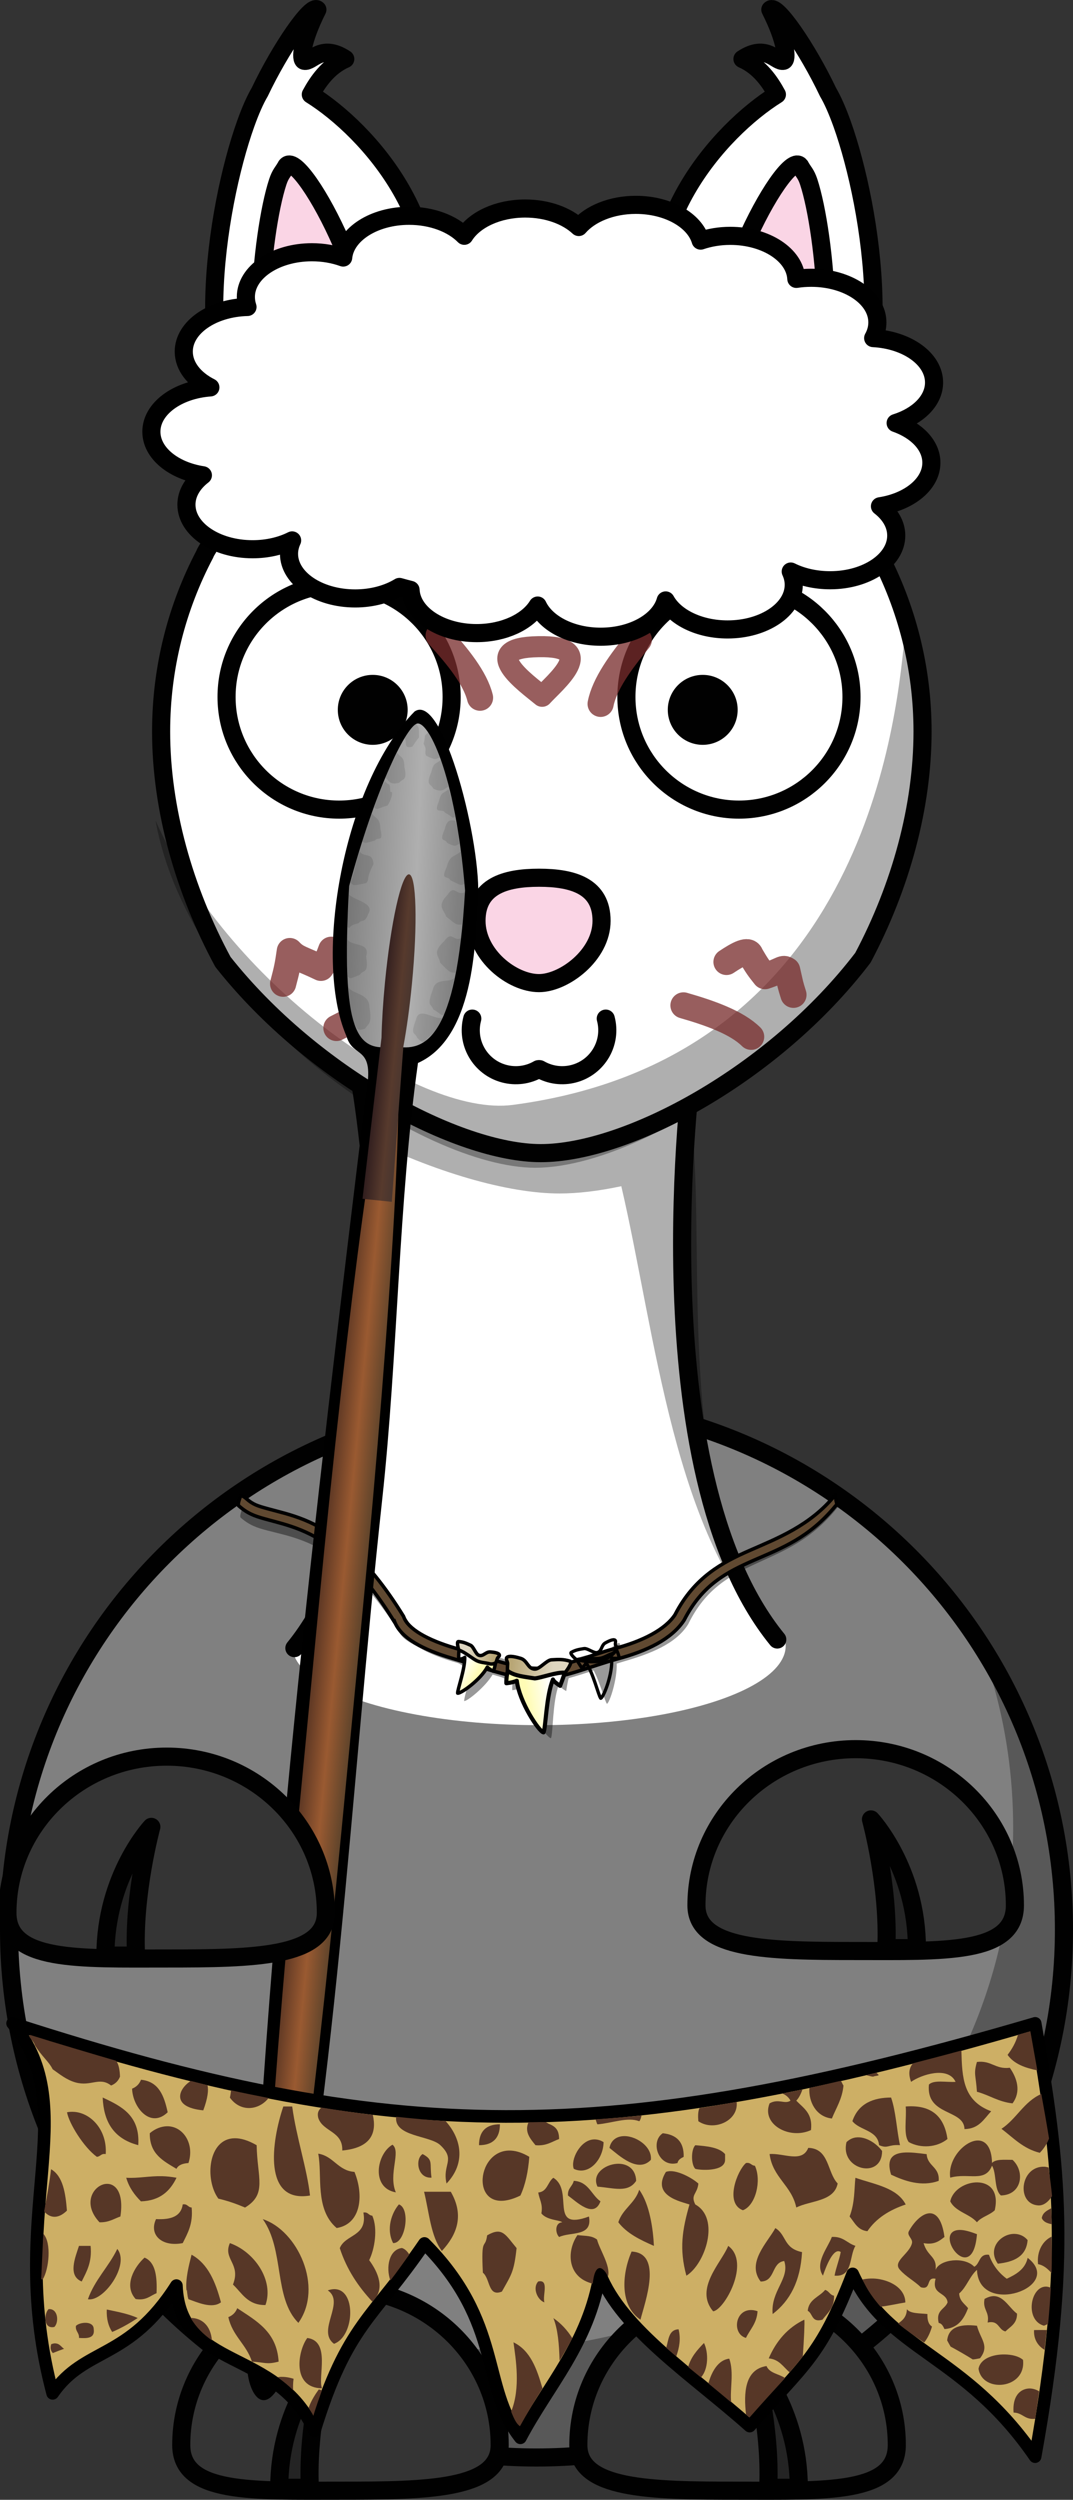 <?xml version="1.0" encoding="UTF-8"?>
<svg version="1.0" viewBox="0 0 237.07 551.95" xml:space="preserve" xmlns="http://www.w3.org/2000/svg" xmlns:xlink="http://www.w3.org/1999/xlink"><rect x="0" y="0" width="237.07" height="551.95" fill="#333333" stroke="none"/><defs><linearGradient id="b" x1="146.22" x2="344.58" y1="130.84" y2="137.53" gradientUnits="userSpaceOnUse" xlink:href="#f"/><linearGradient id="f"><stop stop-color="#b8a675" offset="0"/><stop stop-color="#ded6c0" offset="1"/></linearGradient><linearGradient id="a" x1="242.35" x2="359.59" y1="309.23" y2="279.77" gradientUnits="userSpaceOnUse" xlink:href="#g"/><linearGradient id="g"><stop stop-color="#fffcb5" offset="0"/><stop stop-color="#fff" offset="1"/></linearGradient><linearGradient id="e" x1="567.91" x2="572.71" y1="461.5" y2="461.5" gradientUnits="userSpaceOnUse"><stop stop-color="#5e3824" offset="0"/><stop stop-color="#9a5a31" offset=".5"/><stop stop-color="#5f442b" offset="1"/></linearGradient><linearGradient id="d" x1="-10394" x2="-9663.6" y1="-5911.1" y2="-5927.7" gradientTransform="matrix(.026 -.001 9.1364e-6 .012 831.19 418.08)" gradientUnits="userSpaceOnUse"><stop stop-color="#717171" offset="0"/><stop stop-color="#afafaf" offset=".56"/><stop stop-color="#757575" offset="1"/></linearGradient><linearGradient id="c" x1="-10083" x2="-9914.7" y1="-4750" y2="-4750" gradientTransform="matrix(.019 -.001 6.6663e-6 .012 760.51 418.08)" gradientUnits="userSpaceOnUse"><stop stop-color="#321f1f" offset="0"/><stop stop-color="#573a2d" offset=".578"/><stop stop-color="#47352f" offset="1"/></linearGradient></defs><path d="m235.07 426.04c0.02 64.37-52.16 116.57-116.54 116.57-64.371 0-116.55-52.2-116.53-116.57-0.02-64.37 52.159-116.57 116.53-116.57 64.38 0 116.56 52.2 116.54 116.57z" fill="#808080" stroke="#010101" stroke-linecap="round" stroke-linejoin="round" stroke-width="4"/><path d="m219.27 371.2c2.99 10.25 4.58 21.1 4.58 32.32 0 63.61-51.62 115.24-115.24 115.24-43.734 0-81.819-24.41-101.34-60.34 14.03 47.82 58.252 82.78 110.6 82.78 63.61 0 115.24-51.62 115.24-115.24 0-19.81-5.02-38.47-13.84-54.76z" fill="#010101" fill-opacity=".314"/><g display="none" fill="#fff"><ellipse transform="matrix(.999 .052 -.052 .999 23.698 -8.439)" cx="172.97" cy="448.24" rx="41.999" ry="11.666" display="inline"/><ellipse transform="matrix(-.999 .052 -.052 -.999 151.41 896.51)" cx="63.968" cy="450.24" rx="41.999" ry="11.666" display="inline"/><path d="m23.064 451.28s29.852 79.04 51.731 76.35c21.881-2.69 29.715-83.6 29.715-83.6" display="inline" stroke="#010101" stroke-linecap="round" stroke-linejoin="round" stroke-width="4"/><path d="m132.12 444.03s7.83 80.91 29.71 83.6 53.29-78.6 53.29-78.6" display="inline" stroke="#010101" stroke-linecap="round" stroke-linejoin="round" stroke-width="4"/></g><g stroke="#010101" stroke-linejoin="round" stroke-width="4"><path d="m110.4 539.86c0 9.77-15.756 10.08-35.175 10.08s-35.18 0.75-35.18-10.08c0-19.04 15.761-34.49 35.18-34.49s35.175 15.45 35.175 34.49z" fill="#343434" stroke-linecap="round"/><path d="m61.696 549.3c0-17.59 10.146-28.42 10.146-28.42s-4.059 14.89-3.381 28.42h-6.765z" fill="#010101" fill-opacity=".314"/><path d="m127.78 539.86c0 9.77 15.76 10.08 35.18 10.08s35.18 0.75 35.18-10.08c0-19.04-15.76-34.49-35.18-34.49s-35.18 15.45-35.18 34.49z" fill="#343434" stroke-linecap="round"/><path d="m176.49 549.3c0-17.59-10.15-28.42-10.15-28.42s4.06 14.89 3.39 28.42h6.76z" fill="#010101" fill-opacity=".314"/></g><ellipse cx="119.09" cy="363.41" rx="54.5" ry="17.5" fill="#fff"/><path d="m65.041 363.9c29.988-36.9 14.48-125.33 14.48-125.33l73.439-3.18s-11.84 89.07 18.77 126.61" fill="#fff" stroke="#010101" stroke-linecap="round" stroke-linejoin="round" stroke-width="4"/><path d="m152.95 235.38-21 0.92-52.44 2.28s0.295 4.72 0.382 12.23c16.107 8.04 32.338 12.71 43.718 12.71 4.08 0 8.7-0.55 13.66-1.61 7.57 32.46 11.62 78.22 34.1 99.8l0.35 0.3c-21.07-25.83-16.73-76.09-18.23-104.9-0.17-3.27-0.3-6.27-0.39-8.92-0.06-2.12-0.09-3.99-0.11-5.63-0.02-1.32-0.03-2.31-0.04-3.28-0.01-1.51-0.01-1.71 0-2.35v-1.55z" fill="#010101" fill-opacity=".314"/><path d="m194.14 122.33c0.21 0-9.83-17.29-13.53-21.01 1.09-0.67 1.81-1.27 1.95-1.463 16.45-13.354 10.15-53.833 3.5-72.492-1.07-2.976-2.13-5.367-3.12-7.035-4.59-9.654-11.43-19.569-12.74-18.204 3.54 7.025 3.81 11.114 2.91 11.303-1.71 0.354-3.72-3.919-9.07-0.402 3.8 1.671 6.11 5.064 7.61 7.839-12.75 7.954-32.19 29.761-24.63 54.879 0.64 2.154 1.35 4.137 2.05 5.992-1.33-0.385-1.59-0.154-1.07 0.507-0.5-0.181-1.01-0.364-1.52-0.536-8.12-1.92-17.1-2.968-27-2.968-0.96 0-1.92-0.019-2.86 0-8.08 0.164-15.51 1.047-22.36 2.534-0.572 0.183-1.137 0.381-1.704 0.576 0.1-0.34-0.286-0.407-1.299-0.113 0.694-1.855 1.403-3.837 2.051-5.992 7.562-25.118-11.886-46.926-24.636-54.879 1.504-2.774 3.812-6.168 7.613-7.839-5.347-3.518-7.362 0.756-9.067 0.402-0.907-0.189-0.628-4.278 2.907-11.303-1.31-1.366-8.146 8.55-12.741 18.204-0.988 1.667-2.052 4.059-3.113 7.035-6.659 18.66-12.952 59.139 3.496 72.492 0.14 0.193 0.861 0.793 1.945 1.463-3.229 3.25-14.792 20.98-14.422 20.97-6.184 11.71-9.692 25.06-9.692 39.23 0 16.97 5.025 34.91 13.66 50.87 20.009 25.3 52.122 42.22 70.222 42.22 19.03 0 51.47-17.33 71.18-43.15 8.34-15.72 13.17-33.3 13.17-49.94 0-14.15-3.52-27.48-9.69-39.19z" fill="#fff" stroke="#010101" stroke-linejoin="round" stroke-width="4"/><path d="m199.81 141.08c-1.96 20.58-10.21 92.83-86.52 102.88-21.308 2.8-63.407-27.53-78.937-62.82 7.903 43.25 59.33 76.7 83.927 76.7 27.73 0 84.93-39.4 84.93-87.95 0-10.09-3.06-32.42-3.4-28.81z" fill="#010101" fill-opacity=".314"/><g fill="#fad5e5" stroke="#010101" stroke-linejoin="round" stroke-width="4"><path d="m176.74 94.657c9.11-8.012 5.62-43.299 1.94-54.495-0.59-1.786-1.18-2.22-1.73-3.221-2.54-5.792-22.07 30.179-17.89 45.25 0.36 1.292 17.6 12.582 17.68 12.466z"/><path d="m80.986 82.19c4.185-15.071-15.347-51.042-17.892-45.25-0.547 1-1.135 1.435-1.723 3.221-3.688 11.196-7.171 46.483 1.936 54.495 0.077 0.117 17.32-11.173 17.679-12.466z"/></g><path d="m132.91 203.32c0 7.59-8.32 13.75-13.82 13.75-5.92 0-13.81-6.16-13.81-13.75s6.19-9.52 13.81-9.52c7.63 0 13.82 1.93 13.82 9.52z" fill="#fad5e5" stroke="#010101" stroke-width="4"/><g transform="translate(-2.522,-5.036)" fill="none" stroke="#010101" stroke-linecap="round" stroke-linejoin="round" stroke-width="4"><path d="m136.36 229.94c1.42 5.3-1.73 10.74-7.04 12.16-2.55 0.68-5.26 0.33-7.55-0.99"/><path d="m106.87 229.94c-1.42 5.3 1.73 10.74 7.04 12.16 2.55 0.68 5.27 0.33 7.55-0.99"/></g><g transform="translate(20)"><path d="m79.787 153.88c9e-3 13.73-11.116 24.87-24.849 24.88-13.732 0-24.873-11.12-24.882-24.85v-0.03c-9e-3 -13.74 11.116-24.88 24.849-24.89 13.732-0.01 24.872 11.12 24.882 24.85v0.04z" fill="#fff" stroke="#010101" stroke-linecap="round" stroke-linejoin="round" stroke-width="4"/><path d="m70.07 156.73c2e-3 4.27-3.451 7.72-7.713 7.73-4.262 0-7.719-3.45-7.722-7.72v-0.01c-3e-3 -4.26 3.449-7.72 7.711-7.72 4.264 0 7.72 3.45 7.724 7.71v0.01z" fill="#010101"/></g><g transform="translate(-20)"><path d="m208.13 153.88c0.01 13.73-11.11 24.87-24.85 24.88-13.73 0-24.87-11.12-24.88-24.85v-0.03c-0.01-13.74 11.12-24.88 24.85-24.89s24.87 11.12 24.88 24.85v0.04z" fill="#fff" stroke="#010101" stroke-linecap="round" stroke-linejoin="round" stroke-width="4"/><path d="m182.98 156.73c0 4.27-3.45 7.72-7.71 7.73-4.27 0-7.72-3.45-7.73-7.72v-0.01c0-4.26 3.45-7.72 7.72-7.72 4.26 0 7.72 3.45 7.72 7.71v0.01z" fill="#010101"/></g><g transform="translate(-380.39 -251.89)" display="none" fill="#fff"><ellipse transform="matrix(.999 .052 -.052 .999 23.698 -8.439)" cx="172.97" cy="448.24" rx="41.999" ry="11.666" display="inline"/><ellipse transform="matrix(-.999 .052 -.052 -.999 151.41 896.51)" cx="63.968" cy="450.24" rx="41.999" ry="11.666" display="inline"/><path d="m23.064 451.28s29.852 79.04 51.731 76.35c21.881-2.69 29.715-83.6 29.715-83.6" display="inline" stroke="#010101" stroke-linecap="round" stroke-linejoin="round" stroke-width="4"/><path d="m132.12 444.03s7.83 80.91 29.71 83.6 53.29-78.6 53.29-78.6" display="inline" stroke="#010101" stroke-linecap="round" stroke-linejoin="round" stroke-width="4"/></g><g transform="translate(26.093 -119.16)" stroke="#010101" stroke-linejoin="round" stroke-width="4"><path d="m127.78 539.86c0 9.77 15.76 10.08 35.18 10.08s35.18 0.75 35.18-10.08c0-19.04-15.76-34.49-35.18-34.49s-35.18 15.45-35.18 34.49z" fill="#343434" stroke-linecap="round"/><path d="m176.49 549.3c0-17.59-10.15-28.42-10.15-28.42s4.06 14.89 3.39 28.42h6.76z" fill="#010101" fill-opacity=".314"/></g><g transform="matrix(1.439 0 0 1.439 -454.79 -244.35)"><path d="m444.59 399.43c-0.027 1e-3 -0.064 0.026-0.123 0.127-3.689 4.632-8.611 6.654-12.852 8.601-4.224 1.939-8.418 4.24-11.296 10.011-0.011 0.023-0.019 0.04-0.03 0.063-1.48 2.324-4.886 3.719-8.879 4.89-0.044-0.171-0.122-0.371-0.165-0.497-0.075-0.219 0.114-0.551-0.074-0.686-0.304-0.22-1.105 0.635-1.43 0.822-0.674 0.388-0.505 1.316-1.255 1.522-0.513 0.141-1.487-0.658-2.01-0.559-0.795 0.151-1.241 0.223-1.927 0.627-0.319 0.188 0.673 0.598 0.742 0.6 0.01 2e-3 0.021-2e-3 0.031-5.4e-4 5e-3 9e-3 0.026 0.021 0.032 0.031-0.327 0.11-0.639 0.227-0.963 0.329 0.037-0.173-5e-3 -0.308-0.131-0.342-1.079-0.284-1.626 0.274-2.756 0.373-0.682 0.059-1.595 1.274-2.318 1.478-0.182 2e-3 -0.372-0.014-0.563-0.021-0.763-0.252-0.946-1.296-1.871-1.53-0.51-0.129-1.8-0.468-2.126-0.057-0.202 0.255 0.191 0.641 0.173 0.966-7.3e-4 0.015 2e-3 0.045 1e-3 0.062-0.57-0.129-0.993-0.583-1.577-0.738 0.042-0.131 0.063-0.253 0.088-0.345 0.055-0.21 0.378-0.396 0.302-0.599-0.123-0.329-1.001-0.391-1.351-0.414-0.727-0.048-1.199 1.091-1.89 0.861-0.473-0.157-0.848-1.283-1.307-1.477-0.698-0.295-1.077-0.489-1.822-0.531-0.308-0.017-0.049 0.905 0.051 1.155-0.257-0.074-0.358-0.707-0.606-0.775-2.018-0.556-3.873-1.269-5.256-2.065-1.383-0.796-2.27-1.67-2.575-2.487-0.016-0.054-0.038-0.106-0.065-0.155-5.943-9.281-11.321-12.301-15.623-13.975-2.151-0.837-4.036-1.2-5.654-1.62-1.618-0.421-2.306-0.595-3.402-1.535-0.183-0.169-0.637-0.463-0.882-0.422 0.11 0.133-0.442 1.112-0.255 1.536 1.383 1.185 2.44 1.552 4.129 1.991 1.689 0.439 3.499 0.814 5.497 1.592 3.996 1.555 8.804 4.761 14.619 13.841l0.031-0.032c0.546 1.313 1.854 1.819 3.361 2.687 1.562 0.899 3.523 1.633 5.633 2.215 0.686 0.189 1.25 0.938 1.988 1.158-0.149 1.839-0.984 4.28-0.918 4.704 0.442 0.075 3.259-2.18 4.366-4.061 0.368 0.104 0.732 0.226 1.1 0.325 0.716 0.192 1.285 0.67 1.985 0.825-0.053 0.395-0.099 0.776-0.072 1.251 0 0 0.952-0.116 1.586-0.434 0.494 3.247 3.658 7.698 4.356 7.8 0.331-0.654 0.228-5.596 1.201-8.178 0.153 0.325 0.626 0.628 1.142 0.949 0 0 0.184-1.308 0.384-1.988 1.244-0.34 2.527-0.744 3.824-1.192 0.94 1.723 1.74 4.8 2.046 5.133 0.435-0.194 1.608-3.843 1.493-6.168 0.317-0.099 0.645-0.206 0.964-0.298 4.275-1.231 8.148-2.743 10.02-5.754 0.011-0.021 0.021-0.042 0.03-0.063 2.678-5.416 6.38-7.393 10.558-9.311 4.178-1.918 8.364-3.559 12.322-8.529 0.341-0.32 0.121-0.421 0.046-0.97-0.048-0.348 5e-3 -0.723-0.075-0.718z" color="#000000" fill-opacity=".401" style="block-progression:tb;text-decoration-line:none;text-indent:0;text-transform:none"/><g stroke="#000"><path d="m352.94 399.28c0.107 0.135-0.451 1.115-0.271 1.542 1.363 1.209 2.403 1.584 4.084 2.052s3.484 0.875 5.469 1.688c3.969 1.624 8.72 4.914 14.375 14.094l0.031-0.031c0.523 1.322 1.633 2.387 3.125 3.281 1.546 0.926 3.494 1.694 5.594 2.312 4.2 1.237 9.6 3.305 13.39 3.229 3.739-0.075 7.939-1.979 12.235-3.135s8.201-2.959 10.125-5.938c0.011-0.02 0.022-0.041 0.031-0.062 2.772-5.369 6.508-7.281 10.719-9.125s8.426-3.4 12.47-8.299c0.347-0.314 0.143-0.444 0.076-0.994-0.056-0.465 0.032-0.975-0.211-0.575-3.77 4.567-8.718 6.495-12.992 8.368-4.258 1.865-8.491 4.093-11.469 9.812-0.012 0.022-0.02 0.04-0.031 0.062-1.54 2.329-5.043 4.057-9.125 5.156-4.113 1.107-8.236 3-11.86 3.073-3.572 0.072-8.874-1.953-12.89-3.135-2.008-0.591-3.85-1.336-5.219-2.156s-2.24-1.709-2.531-2.531c-0.015-0.054-0.036-0.106-0.062-0.156-5.78-9.383-10.916-13.033-15.188-14.781-2.136-0.874-4.014-1.27-5.625-1.719s-2.275-0.625-3.355-1.584c-0.18-0.172-0.649-0.484-0.895-0.448z" color="#000000" fill="#604931" stroke-width=".537" style="block-progression:tb;text-decoration-line:none;text-indent:0;text-transform:none"/><g transform="matrix(.032 .003 -.003 .032 390.32 420.65)"><path d="m129.69 161.71c-1.731 0-3.011-23.857-3.073-34.421-0.06-10.089-12.54-21.233-6.761-29.504 9.344-13.375 49.737-5.484 65.769-2.459 33.246 6.272 38.777 47.166 72.531 44.871 23.1-1.571 52.089-48.221 74.989-51.632 34.82-5.187 54.539-8.611 88.512-1.844 15.805 3.148-16.271 56.091-19.055 57.164-92.965 55.793-184.83 84.085-272.91 17.825z" fill="url(#b)" stroke-width="16.514"/><path d="m130.31 161.09c-2.49 18.881-3.858 36.641-1.229 59.008 0 0 29.504-5.532 48.559-16.596 21.464 99.679 128.16 231.72 149.98 233.57 9.015-20.899-3.74-173.83 21.513-255.7 5.364 9.779 20.289 18.069 36.88 27.045 0 0 12.908-44.871 15.981-64.54-38.724 0-109.8 35.187-139.93 40.526-49.659-3.323-96.135-2.233-131.76-23.315z" fill="url(#a)" stroke-linecap="round" stroke-linejoin="round" stroke-width="19.618"/></g><g transform="matrix(-.022 .007 .007 .022 412.43 418.48)" stroke-width="21.751"><path d="m129.69 161.71c-1.731 0-3.011-23.857-3.073-34.421-0.06-10.089-12.54-21.233-6.761-29.504 9.344-13.375 49.737-5.484 65.769-2.459 33.246 6.272 38.777 47.166 72.531 44.871 23.1-1.571 52.089-48.221 74.989-51.632 34.82-5.187 54.539-8.611 88.512-1.844 15.805 3.148-16.271 56.091-19.055 57.164-92.965 55.793-184.83 84.085-272.91 17.825z" fill="url(#b)"/><path d="m130.31 161.09c-2.49 18.881-3.858 36.641-1.229 59.008 0 0 29.504-5.532 48.559-16.596 21.464 99.679 128.16 231.72 149.98 233.57 9.015-20.899-3.74-173.83 21.513-255.7 5.364 9.779 20.289 18.069 36.88 27.045 0 0 12.908-44.871 15.981-64.54-38.724 0-115.06 32.265-145.19 37.604-34.482 6.11-52.963-4.213-92.973-4.839-25.258-4.929-23.681-11.252-33.516-15.555z" fill="url(#a)" stroke-linecap="round" stroke-linejoin="round"/></g><g transform="matrix(-.021 -.006 -.006 .021 395.82 422.39)" stroke-width="24.239"><path d="m129.69 161.71c-1.731 0-3.011-23.857-3.073-34.421-0.06-10.089-12.54-21.233-6.761-29.504 9.344-13.375 49.737-5.484 65.769-2.459 33.246 6.272 38.777 47.166 72.531 44.871 23.1-1.571 52.089-48.221 74.989-51.632 34.82-5.187 54.539-8.611 88.512-1.844 15.805 3.148-16.271 56.091-19.055 57.164-92.965 55.793-184.83 84.085-272.91 17.825z" fill="url(#b)"/><path d="m130.31 161.09c-2.49 18.881-3.858 36.641-1.229 59.008 0 0 29.504-5.532 48.559-16.596 21.464 99.679 128.16 231.72 149.98 233.57 9.015-20.899-3.74-173.83 21.513-255.7 5.364 9.779 20.289 18.069 36.88 27.045 0 0 12.908-44.871 15.981-64.54-38.724 0-109.04 31.53-139.17 36.869-34.482 6.11-58.983-3.478-98.993-4.104-25.258-4.929-23.681-11.252-33.516-15.555z" fill="url(#a)" stroke-linecap="round" stroke-linejoin="round"/></g></g></g><path d="m175.31 219.65c-0.77-2.449-0.603-1.99-1.39-5.429-1.062-0.684-0.875-0.03-4.912 1.308-1.37-1.718-1.736-2.198-3.165-4.646-0.438-1.455-2.728-0.226-5.333 1.512" fill="none" opacity=".765" stroke="#782d2d" stroke-linecap="round" stroke-linejoin="round" stroke-width="5.778"/><path d="m78.327 212.42c-1.872-1.205-2.061-0.646-5.142-2.718-1.243 3.439-1.167 2.181-2.278 4-4.326-2.085-5.285-2.01-6.875-3.712-0.442 3.082-0.635 4.043-1.478 7.214" fill="none" opacity=".765" stroke="#782d2d" stroke-linecap="round" stroke-linejoin="round" stroke-width="5.778"/><path d="m106.06 154.05c-1.063-4.301-4.888-9.078-9.143-13.714" fill="none" opacity=".765" stroke="#782d2d" stroke-linecap="round" stroke-linejoin="round" stroke-width="5.778"/><path d="m119.78 153.74c-3.462-2.87-14.695-10.751-0.842-10.953 13.857-0.304 3.464 8.017 0.842 10.953z" fill="none" opacity=".765" stroke="#782d2d" stroke-linecap="round" stroke-linejoin="round" stroke-width="4.654"/><path d="m132.7 155.41c0.845-4.349 4.425-9.313 8.441-14.157" fill="none" opacity=".765" stroke="#782d2d" stroke-linecap="round" stroke-linejoin="round" stroke-width="5.778"/><path d="m165.96 228.92c-3.151-3.115-8.906-5.195-14.954-6.931" fill="none" opacity=".765" stroke="#782d2d" stroke-linecap="round" stroke-linejoin="round" stroke-width="5.778"/><path d="m89.949 221.71c-4.43-0.092-10.037 2.36-15.62 5.263" fill="none" opacity=".765" stroke="#782d2d" stroke-linecap="round" stroke-linejoin="round" stroke-width="5.778"/><path d="m140.49 45.231c-5.381 0-10.082 1.97-12.617 4.892-2.654-2.476-6.962-4.083-11.837-4.083-6.051 0-11.236 2.484-13.454 6.022-2.616-2.66-7.112-4.417-12.198-4.417-7.75 0-14.069 4.074-14.558 9.22-2.056-0.745-4.411-1.169-6.908-1.169-8.068 0-14.596 4.418-14.596 9.861 0 0.765 0.117 1.506 0.362 2.221-7.824 0.187-14.082 4.524-14.082 9.849 0 3.239 2.306 6.113 5.88 7.91-7.329 0.529-13.035 4.699-13.035 9.784 0 4.695 4.866 8.625 11.38 9.617-2.249 1.734-3.635 3.999-3.635 6.484 0 5.444 6.547 9.849 14.615 9.849 3.278 0 6.297-0.722 8.735-1.952-0.438 0.937-0.685 1.931-0.685 2.966 0 5.444 6.547 9.849 14.615 9.849 3.765 0 7.191-0.967 9.781-2.542 0.81 0.227 1.627 0.446 2.455 0.655 0.255 5.294 6.689 9.541 14.596 9.541 6.087 0 11.297-2.515 13.492-6.086 1.867 3.993 7.395 6.883 13.93 6.883 7.139 0 13.074-3.445 14.348-8.012 2.074 3.741 7.415 6.407 13.683 6.407 8.069 0 14.615-4.418 14.615-9.861 0-1.021-0.239-2.002-0.666-2.928 2.43 1.217 5.457 1.926 8.715 1.926 8.068 0 14.596-4.418 14.596-9.861 0-2.48-1.356-4.739-3.597-6.472 6.504-0.997 11.361-4.927 11.361-9.617 0-3.811-3.208-7.117-7.897-8.757 5.008-1.563 8.488-4.982 8.488-8.95 0-5.182-5.925-9.414-13.454-9.81 0.6-1.078 0.932-2.247 0.932-3.467 0-5.444-6.547-9.849-14.615-9.849-1.134 0-2.232 0.079-3.292 0.244-0.278-5.279-6.704-9.502-14.596-9.502-2.354 0-4.577 0.385-6.546 1.053-1.348-4.504-7.237-7.897-14.31-7.897z" fill="#fff" stroke="#000" stroke-linecap="round" stroke-linejoin="round" stroke-width="4"/><g transform="matrix(2.341 0 0 2.341 -793.37 -610.26)"><path d="m371.6 358.41c0.634 2.201 2.727 0.733 1.84 5.449-4.823 39.562-9.594 79.233-11.058 119.08-0.569 1.662 0.707 5.957 2.594 3.25 5.718-27.613 6.949-56.061 10-84.094 1.483-13.61 1.526-28.017 3.375-41.156 5.664-2.526 5.382-12.593 5.656-15.312 0.421-5.123-3.262-19.733-5.978-17.836-6.727 6.83-9.603 23.347-6.429 30.618z" color="#000000" fill-rule="evenodd"/><g transform="matrix(.864 .084 -.084 .864 -85.815 -8.567)"><path transform="matrix(1 -.031 .001 1 0 0)" d="m570.31 388.95c1.33 0 2.4 26.974 2.4 60.479v24.136c0 33.505-1.07 60.479-2.4 60.479-1.33 0-2.4-26.974-2.4-60.479v-24.136c0-33.505 1.07-60.479 2.4-60.479z" color="#000000" fill="url(#e)" fill-rule="evenodd"/><path d="m576.67 352.77c0.642 16.202-2.618 17.932-6.007 17.591-3.983 1.095-5.942-0.641-6.585-16.843 1.769-10.537 4.379-17.586 5.583-18.261 1.113-0.623 4.713 4.751 7.008 17.512z" color="#000000" fill="url(#d)" fill-rule="evenodd"/><path d="m570.43 351.62c-0.809 0.043-1.463 5.394-1.46 11.943 1e-3 2.2 0.076 4.257 0.206 6.017l-0.363 17.617 3.203 0.019-0.382-16.92c0.17-1.949 0.269-4.327 0.268-6.888-4e-3 -6.55-0.664-11.831-1.473-11.788z" fill="url(#c)" fill-rule="evenodd"/><path d="m567.88 338.6c0.487 0.586 0.758 0.238 0.929 1.464 0.503 1.55-0.1 1.229-0.391 1.75-1.042 0.398-1.138-0.148-1.54-0.389 0.296-1.432 0.46-1.508 1.003-2.825z" fill-opacity=".105"/><path d="m572.7 338.88c-0.487 0.586-0.758 0.238-0.929 1.464-0.503 1.55 0.1 1.229 0.391 1.75 1.042 0.398 1.188-0.123 1.59-0.364-0.296-1.432-0.51-1.533-1.053-2.85z" fill-opacity=".105"/><path d="m566.85 341.78c0.487 0.586 0.529-0.102 0.699 1.125 0.414-0.188 0.134 0.974-0.157 1.496-1.042 0.398-1.018 0.621-1.421 0.379 0.296-1.432 0.335-1.683 0.878-3z" fill-opacity=".105"/><path d="m565.78 345.43c0.487 0.586 0.908 0.338 1.079 1.564 0.503 1.55-0.175 0.805-0.466 1.326-1.042 0.398-0.989 0.452-1.391 0.21 0.296-1.432 0.235-1.782 0.778-3.1z" fill-opacity=".105"/><path d="m573.82 341.99c-0.487 0.586-0.758 0.238-0.929 1.464-0.503 1.55 0.5 0.605 0.791 1.127 1.042 0.398 0.714 0.576 1.116 0.334-0.296-1.432-0.435-1.608-0.978-2.925z" fill-opacity=".105"/><path d="m574.87 345.33c-0.437 0.012-0.883-0.161-1.054 1.065-0.503 1.55 0.125 0.905 0.416 1.426 1.042 0.398 0.914 0.202 1.316-0.04-0.296-1.432-0.135-1.133-0.678-2.451z" fill-opacity=".105"/><path d="m564.84 349.68c0.633 0.644 1.423-0.131 1.645 1.217-0.715 1.773-0.21 1.544-0.589 2.117-1.355 0.438-1.449 0.436-1.686 0.075 0.41-1.577 0.267-1.998 0.63-3.409z" fill-opacity=".105"/><path d="m564.13 354.41c0.625 0.625 2.967 0.637 2.302 1.945-0.29 1.098-0.571 0.529-0.944 1.085-1.336 0.424-0.644 0.776-1.159 0.518-0.161-1.735-0.025-2.142-0.198-3.548z" fill-opacity=".105"/><path d="m564.47 359.31c0.487 0.742 2.52-6e-3 2.188 1.634 0.503 1.963-0.192 1.401-0.484 2.061-1.042 0.504-0.919 0.589-1.321 0.283-0.068-1.311-0.372-2.327-0.383-3.978z" fill-opacity=".105"/><path d="m565.07 364.47c0.487 0.716 2.306 0.413 2.476 1.91 0.503 1.893 0.05 1.757-0.242 2.394-1.042 0.486-0.889-0.197-1.291-0.493-0.503-1.749-0.888-2.377-0.944-3.811z" fill-opacity=".105"/><path d="m575.78 348.61c-0.556 0.631-1.14 0.468-1.335 1.789-0.575 1.67 0.2 0.867 0.532 1.429 1.189 0.429 1.128 0.486 1.587 0.226-0.337-1.543-0.337-1.938-0.784-3.444z" fill-opacity=".105"/><path d="m576.59 353.01c-0.822 0.42-1.159-0.801-1.765 0.411-1.144 1.419-0.159 1.705 0.06 2.363 1.244 0.824 1.192 0.807 1.795 0.712 0.058-1.609 0.299-1.882-4e-3 -3.469z" fill-opacity=".105"/><path d="m576.71 358c-0.847 0.401-1.033-0.77-1.765 0.478-1.279 1.439-0.353 1.657-0.22 2.363 1.108 0.934 1.169 0.992 1.765 0.923 0.249-1.696 0.323-2.072 0.219-3.764z" fill-opacity=".105"/><path d="m576.44 362.32c-0.487 0.709-2.056 0.084-2.227 1.568-0.503 1.876-0.025 1.448 0.267 2.079 1.042 0.482 0.889 0.671 1.291 0.379 0.347-1.519 0.464-2.357 0.669-4.027z" fill-opacity=".105"/><path d="m575.52 366.79c-0.862 0.304-2.63-1.018-2.801 0.453-0.503 1.859 0.025 1.339 0.316 1.965 0.243 0.153 0.514 0.566 0.916 0.276 0.04-0.376 1.431-1.188 1.568-2.694z" fill-opacity=".105"/><path d="m569.6 335.25c0.487 0.586 0.301 0.234 0.472 1.46-0.276 0.406-0.331 0.545-0.622 1.066-1.042 0.398-0.538-0.536-0.94-0.778 0.521-1.328 1.015-1.54 1.09-1.748z" fill-opacity=".105"/><path d="m571.01 336.08c-0.487 0.586-0.197 0.043-0.368 1.269 0.509 0.736 0.106 0.735 0.397 1.257 1.042 0.398 1.058 0.295 1.46 0.054-0.521-1.397-0.928-1.765-1.489-2.58z" fill-opacity=".105"/></g></g><g transform="translate(-38.404 -117.51)" stroke="#010101" stroke-linejoin="round" stroke-width="4"><path d="m110.4 539.86c0 9.77-15.756 10.08-35.175 10.08s-35.18 0.75-35.18-10.08c0-19.04 15.761-34.49 35.18-34.49s35.175 15.45 35.175 34.49z" fill="#343434" stroke-linecap="round"/><path d="m61.696 549.3c0-17.59 10.146-28.42 10.146-28.42s-4.059 14.89-3.381 28.42h-6.765z" fill="#010101" fill-opacity=".314"/></g><g transform="matrix(2.909 0 0 2.909 -1040 -834.69)"><path d="m358.47 440.51c28.816 9.315 45.158 9.527 77.665 0 1.899 10.924 2.712 17.813-6e-3 32.888-5.385-7.849-11.22-8.06-13.857-13.872-2.444 6.331-3.673 6.823-7.82 11.552-4.23-3.777-9.746-7.341-11.374-11.552-0.866 5.295-3.912 8.41-6.043 12.441-2.994-3.784-1.297-8.734-7.287-14.751-3.908 5.729-5.864 6.122-8.353 14.218-2.897-6.396-10.218-4.492-10.486-11.019-3.643 5.714-6.956 4.632-9.399 8.178-3.628-13.689 2.429-21.454-3.042-28.083z" fill="#cdaf65" stroke="#000" stroke-linecap="round" stroke-linejoin="round" stroke-width=".958px"/><g fill="#573727" fill-rule="evenodd"><path d="m435.77 441.11c-0.324 0.095-0.62 0.172-0.94 0.264-0.171 0.597-0.459 1.093-0.793 1.528 0.486 0.685 1.314 0.984 2.262 1.175-0.182-0.999-0.338-1.872-0.529-2.968z"/><path d="m359.81 441.39c-0.256 0.117 0.237 0.378 0.355 0.783 0.537 0.873 1.04 1.209 1.347 1.821 0.529 0.374 1.059 0.81 1.734 0.999 1.183 0.331 1.818-0.456 2.703 0.235 0.324-0.126 0.55-0.352 0.676-0.676-0.018-0.485-0.081-0.913-0.295-1.203-1.673-0.486-4.759-1.401-6.52-1.959z"/><path d="m430.53 442.57c-1.252 0.343-2.468 0.659-3.673 0.97-0.292 0.337-0.379 0.793-0.147 1.41 0.748-0.537 2.809-1.221 3.379 0-0.704 0.046-1.653-0.171-2.027 0.206-0.229 2.407 2.671 1.842 2.703 3.379 1.108-0.017 1.48-0.774 2.027-1.352-2.133-0.8-2.211-2.53-2.262-4.613z"/><path d="m431.71 443.44c-0.27 0.934-0.082 0.976 0 2.262 0.947 0.254 1.621 0.763 2.703 0.881 0.673-0.904 0.341-1.92-0.206-2.703-1.111 0.135-1.387-0.575-2.498-0.441z"/><path d="m424.07 444.25c-0.251 0.061-0.535 0.133-0.784 0.193 0.162 0.026 0.37 0.105 0.549 0.112 0.121-0.069 0.37-0.049 0.418-0.123z"/><path d="m368.22 444.79c-0.126 0.324-0.351 0.55-0.676 0.676 0.041 1.405 1.382 3.066 2.703 1.792-0.269-1.232-0.66-2.334-2.027-2.468z"/><path d="m372.01 444.88c-0.915 0.555-1.575 1.992 0.94 2.233 0.346-0.929 0.407-1.528 0.323-1.91-0.418-0.101-0.842-0.217-1.263-0.323z"/><path d="m421.37 444.87c-0.786 0.179-1.615 0.378-2.384 0.542-0.073 1.024 0.496 2.188 1.708 2.32 0.322-0.804 0.781-1.472 0.881-2.498-0.069-0.094-0.13-0.277-0.206-0.364z"/><path d="m375.06 445.59c-0.018 0.174-0.044 0.363-0.088 0.558 0.813 1.129 2.208 0.963 2.938 0.029-0.939-0.19-1.892-0.37-2.85-0.588z"/><path d="m418.46 445.53c-0.518 0.109-1.017 0.205-1.528 0.307 0.255 0.09 0.504 0.309 0.617 0.54-0.433 0.298-0.917-0.185-1.587 0.206-0.639 1.584 1.501 2.781 3.144 2.027 0.15-1.276-0.565-1.659-1.117-2.233 0.241-0.246 0.378-0.597 0.47-0.847z"/><path d="m436.6 445.87c-1.318 0.576-1.884 1.892-3.026 2.644 0.897 0.679 1.647 1.508 2.909 1.822 0.322-0.325 0.555-0.703 0.705-1.087-0.17-1.058-0.386-2.263-0.588-3.379z"/><path d="m365.31 446.14c0.074 1.798 0.805 3.124 2.703 3.614 0.146-2.247-1.267-2.948-2.703-3.614z"/><path d="m425.19 446.14c-1.301 4e-3 -2.475 0.416-2.938 1.792 0.556 0.72 1.912 0.662 2.027 1.822 0.699 0.295 0.653-0.061 1.587 0-0.256-1.17-0.307-2.557-0.676-3.614z"/><path d="m413.46 446.47c-0.94 0.162-1.906 0.337-2.825 0.474-0.11 0.244-0.119 0.604-0.084 0.994 1.172 0.8 3.075-0.025 2.909-1.468z"/><path d="m379.03 446.82c-0.903 2.659-1.565 7.362 2.027 6.758-0.219-2.008-1.054-4.486-1.352-6.758z"/><path d="m426.3 446.82c0.083 0.893-0.196 2.159 0.235 2.703 0.915 0.498 2.141 0.411 2.938-0.235-0.238-1.638-1.142-2.623-3.173-2.468z"/><path d="m381.92 446.9c-0.168 0.169-0.346 0.344-0.235 0.793 0.359 1.067 1.877 0.987 1.822 2.468 2.175-0.206 2.631-1.314 2.321-2.703-1.294-0.157-2.594-0.344-3.908-0.558z"/><path d="m363.16 447.23c-0.184-0.014-0.375-9e-3 -0.558 0.029 0.145 0.835 1.262 2.65 2.262 3.379 0.287-0.012 0.312-0.269 0.676-0.206 0.123-1.792-1.092-3.107-2.38-3.203z"/><path d="m406.24 447.5c-1.175 0.126-2.345 0.212-3.497 0.294 0.047 0.086 0.076 0.29 0.147 0.381 1.089-0.089 2.313-0.58 3.173-0.235 0.09-0.084 0.141-0.3 0.176-0.439z"/><path d="m387.6 447.6c-0.174 1.526 2.562 1.403 3.357 2.156 1.194 1.133 0.126 1.44 0.47 2.909 1.512-1.58 1.099-3.453-0.075-4.738-1.238-0.073-2.509-0.201-3.752-0.327z"/><path d="m398.96 448c-0.442 0.013-0.866 7e-3 -1.306 0.013-0.328 0.737 0.134 1.258 0.529 1.745 0.825 0.075 1.242-0.27 1.792-0.47-6e-3 -0.729-0.298-0.955-0.816-1.171z"/><path d="m395.48 448.17c-1.051-3.6e-4 -1.587 0.536-1.587 1.587 1.05 0 1.587-0.536 1.587-1.587z"/><path d="m370.18 448.32c-0.406 0.011-0.864 0.165-1.293 0.529-0.021 1.597 1.046 2.108 2.027 2.703 0.148-0.302 0.491-0.41 0.911-0.441 0.487-1.477-0.429-2.824-1.645-2.791z"/><path d="m407.85 448.85c-0.984 0.643-0.327 2.643 1.117 2.262 0.047-0.253 0.27-0.37 0.47-0.47 0.029-1.155-0.567-1.686-1.587-1.792z"/><path d="m404.74 449.08c-0.446 0.058-0.829 0.326-0.94 0.881 0.741 0.592 2.17 1.931 3.144 0.911 0.121-1.029-1.222-1.92-2.204-1.792z"/><path d="m422.51 449.17c-0.25 0.034-0.492 0.149-0.705 0.353-0.53 2.109 2.7 2.87 2.703 0.676-0.411-0.566-1.246-1.13-1.998-1.028z"/><path d="m375.33 449.23c-2.019 0.028-2.288 3.143-1.234 4.584 0.731 0.169 1.395 0.408 2.027 0.676 1.697-1.028 0.924-2.259 0.881-4.731-0.656-0.381-1.209-0.535-1.675-0.529z"/><path d="m402.59 449.32c-1.03 0.064-1.765 1.569-1.498 2.233 1.147 0.543 2.24-0.717 2.262-2.027-0.26-0.168-0.526-0.22-0.764-0.206z"/><path d="m431.74 449.4c-0.988 0.042-2.263 1.448-2.057 2.821 1.389-0.39 2.652 0.403 3.173-0.911 0.363 0.612 0.145 1.818 0.676 2.262 1.623-0.042 1.836-1.839 0.881-2.703-0.598 2e-3 -1.267-0.075-1.557 0.235-0.025-1.247-0.524-1.729-1.117-1.704z"/><path d="m387.32 449.72c-1.205 0.69-1.654 3.284 0.256 3.618-0.595-1.385 0.42-3.098-0.256-3.618z"/><path d="m410.32 449.76c-0.331 0.327-0.331 1.465 0 1.792 0.326 0.106 2.252 0.243 2.262-0.676v-0.441c-0.457-0.518-1.358-0.604-2.262-0.676z"/><path d="m418.9 449.96c-0.469 1.176-1.885 0.378-2.938 0.47 0.23 1.796 1.678 2.378 2.027 4.055 1.11-0.541 2.87-0.444 3.144-1.822-0.809-0.842-0.624-2.661-2.233-2.703z"/><path d="m396.36 450.17c-2.847-0.209-3.225 5.314 0.676 3.408 0.381-0.819 0.591-1.822 0.676-2.938-0.503-0.302-0.945-0.44-1.352-0.47z"/><path d="m426.13 450.32c-0.831 0.075-1.312 0.464-0.94 1.675 0.999 0.469 2.302 0.943 3.614 0.47 0.093-1.069-0.86-1.102-0.911-2.027-0.637-0.081-1.265-0.162-1.763-0.118z"/><path d="m381.68 450.4c0.326 1.638-0.282 4.208 1.401 5.645 1.875-0.304 2.072-2.52 1.352-4.26-1.26-0.09-1.585-1.202-2.753-1.385z"/><path d="m389.61 450.43c-0.582 0.359-0.418 1.855 0.676 1.792-0.162-1.127 0.162-1.341-0.676-1.792z"/><path d="m414.17 451.11c-0.648 0.545-1.65 3.059-0.235 3.585 0.971-0.362 1.434-2.253 0.911-3.379-0.288-0.013-0.312-0.269-0.676-0.206z"/><path d="m404.36 451.17c-0.936 0.061-1.914 0.796-1.469 1.734 1.268 0.102 2.323 0.491 2.938-0.441-0.038-0.967-0.741-1.34-1.469-1.293z"/><path d="m436.83 451.39c-1.843-0.062-2.156 2.825-0.47 2.938 0.42 0.028 0.787-0.285 1.058-0.705-0.07-0.732-0.169-1.452-0.264-2.174-0.114-0.023-0.219-0.055-0.323-0.059z"/><path d="m408.35 451.73c-0.096 8e-3 -0.187 0.024-0.264 0.059-1.126 1.822 1.164 2.252 1.792 2.468-0.55 1.927-0.787 3.374-0.235 5.406 1.435-0.892 2.585-4.354 0.676-5.406-0.38-0.751 0.153-0.779 0.235-1.587-0.488-0.438-1.532-0.99-2.204-0.94z"/><path d="m361.39 451.58c-0.124 1.031-0.314 2.09-0.529 3.203 0.423 0.479 1.023 0.63 1.734-0.059-0.108-1.335-0.296-2.61-1.205-3.144z"/><path d="m369.83 452.11c-1.007-0.023-1.803 0.173-2.732 0.118 0.219 0.757 0.631 1.302 1.117 1.792 1.452-0.049 2.213-0.782 2.703-1.792-0.393-0.071-0.751-0.11-1.087-0.118z"/><path d="m399.54 452.23c-0.436 0.315-0.452 1.06-1.146 1.117 0.072 0.529 0.366 0.856 0.235 1.587 0.418 0.527 1.405 0.495 1.587 0.676-0.573 0.022-0.542 0.83-0.235 1.117 0.857-0.418 2.556 0.012 2.262-1.557-3.106 1.145-1.097-1.948-2.703-2.938z"/><path d="m422.48 452.23c-0.092 0.861-0.038 1.898-0.441 2.938 0.374 0.451 0.605 1.037 1.352 1.117 0.667-0.984 1.674-1.612 2.909-2.027-0.665-1.287-2.372-1.524-3.82-2.027z"/><path d="m401.09 452.46c-0.096 0.429-0.476 0.556-0.441 1.117 0.646 0.464 1.969 1.797 2.468 0.441-0.705-0.495-0.896-1.488-2.027-1.557z"/><path d="m431.77 452.58c-0.881-0.024-1.899 0.542-2.086 1.44 0.401 0.8 1.471 0.942 2.027 1.587 0.339-0.412 0.972-0.54 1.352-0.911 0.336-1.478-0.411-2.092-1.293-2.115z"/><path d="m365.51 452.7c-0.903 0.128-1.777 1.481-0.441 2.909 0.698 0.022 1.086-0.266 1.587-0.441 0.288-1.914-0.443-2.567-1.146-2.468z"/><path d="m406.06 453.14c-0.318 1.032-1.262 1.442-1.587 2.468 0.651 0.85 1.659 1.335 2.703 1.792-0.057-1.226-0.308-3.154-1.117-4.26z"/><path d="m389.72 453.29c0.386 1.565 0.508 3.388 1.352 4.495 1.146-1.234 1.716-2.697 0.676-4.495z"/><path d="m371.39 454.25c-0.124 0.926-0.919 1.174-2.027 1.117-0.556 1.171 0.417 2.137 2.027 1.822 0.373-0.753 0.797-1.457 0.676-2.703-0.288-0.012-0.312-0.298-0.676-0.235z"/><path d="m387.81 454.25c-0.548 0.631-0.992 1.871-0.441 2.938 0.936 0.035 1.346-2.606 0.441-2.938z"/><path d="m437.34 454.55c-0.31 0.17-0.635 0.324-0.705 0.735 0.119 0.294 0.415 0.406 0.764 0.47-0.023-0.403-0.027-0.809-0.059-1.205z"/><path d="m385.11 454.87c0.341 1.842-1.368 1.627-1.792 2.703 0.536 1.641 1.418 2.929 2.468 4.055 1.02-0.931 0.442-2.227-0.235-3.144 0.41-0.826 0.675-2.376 0.235-3.379-0.288-0.012-0.312-0.299-0.676-0.235z"/><path d="m428.04 454.93c-0.533 0.064-1.121 0.662-1.498 1.352-0.18 0.328 0.315 0.57 0.235 0.911-0.194 0.83-1.515 1.387-0.911 2.027 0.457 0.519 1.093 0.841 1.587 1.322 0.84 0.239 0.347-0.815 1.117-0.646-0.335 1.235 0.824 0.979 0.911 1.792-0.209 0.541-0.905 0.577-0.676 1.557 0.253 0.048 0.341 0.27 0.441 0.47 1.045-0.081 1.476-0.778 1.792-1.587-0.263-0.338-0.651-0.541-0.676-1.117 0.565-0.485 0.79-1.303 1.352-1.792 0.13 3.597 6.709 1.299 3.849-0.911-0.188 0.862-0.872 1.25-1.587 1.587-0.607-0.444-1.078-1.045-1.352-1.822-0.77-0.095-0.667 0.685-1.117 0.911-0.745-0.79-2.627-0.569-2.938 0.235 0.119-1.052-0.603-0.975-0.911-2.027 0.821 0.146 1.21-0.171 1.587-0.47-0.19-1.394-0.671-1.856-1.205-1.792z"/><path d="m377.47 455.37c1.668 2.352 0.812 5.972 2.703 7.874 1.936-2.722-0.067-7.019-2.703-7.874z"/><path d="m394.51 456.6c-0.152 1.142-0.469-0.032-0.325 2.833 0.577 0.473 0.376 1.863 1.445 1.436 0.726-1.301 0.917-1.474 1.117-3.301-0.862-1.027-1.077-1.637-2.236-0.968z"/><path d="m416.4 456.05c-0.605 1.105-2.213 2.625-1.117 4.055 1.128 2e-3 0.796-1.428 1.792-1.557 0.444 1.354-1.041 2.252-0.881 4.025 1.32-1.007 2.11-2.498 2.233-4.701-1.427-0.295-1.165-1.306-2.027-1.822z"/><path d="m430.42 456.19c-2.213 6e-3 0.958 4.463 1.293 0.323-0.56-0.218-0.977-0.324-1.293-0.323z"/><path d="m434.59 456.49c-1.044-0.041-2.123 1.091-1.293 2.262 1.217-0.134 2.164-0.54 2.262-1.792-0.27-0.322-0.622-0.457-0.97-0.47z"/><path d="m420.69 456.72c-0.275 0.783-1.335 1.97-0.676 2.938 0.232-0.677 0.801-2.181 1.352-1.792-0.12 0.631-0.351 1.162-0.47 1.792 1.404 0.129 1.101-1.473 1.587-2.262-0.634-0.191-0.915-0.727-1.792-0.676z"/><path d="m401.37 456.58c-0.861 1.252-0.762 3.228 1.164 3.687 0.12-1.329 0.619-1.572 1.158-0.556 0.206-0.808-0.649-2.043-0.835-2.793-0.434-0.317-0.817-0.256-1.487-0.337z"/><path d="m360.8 456.48c-0.055 1.108-0.103 2.255-0.161 3.448 0.038 8e-3 0.078 7e-3 0.121 0.01 0.461-0.728 0.691-2.772 0.04-3.458z"/><path d="m374.97 457.19c-0.545 1.229 0.864 1.552 0.235 3.144 0.696 0.655 1.106 1.569 2.468 1.557 0.664-1.858-0.831-4.045-2.703-4.701z"/><path d="m363.51 457.4c-0.284 0.874-0.869 2.263 0.206 2.703 0.373-0.753 0.797-1.457 0.676-2.703z"/><path d="m412.82 457.4c-0.499 1.257-2.602 3.244-1.146 4.966 0.841-0.087 2.877-3.7 1.146-4.966z"/><path d="m437.38 456.7c-0.664 0.305-1.136 1.103-1.028 2.086 0.453 0.088 0.741 0.371 1.028 0.676 0.03-0.962 0.019-1.871 0-2.762z"/><path d="m366.42 457.63c-0.659 1.367-1.702 2.324-2.233 3.82 1.19 0.21 3.209-2.613 2.233-3.82z"/><path d="m372.06 458.07c-0.197 0.786-0.481 1.842-0.382 2.732 0.012-0.019 0.017-0.04 0.029-0.059 8e-3 0.184 0.04 0.329 0.059 0.499 0.021 0.069 0.031 0.14 0.059 0.206 0.648 0.221 1.78 0.759 2.468 0.235-0.412-1.538-0.974-2.921-2.233-3.614z"/><path d="m388.04 457.56c-0.975 0.115-1.237 1.451-0.881 2.468 0.453-0.576 0.921-1.248 1.44-1.969-0.142-0.232-0.328-0.428-0.558-0.499z"/><path d="m405.48 457.83c-0.768 1.78-0.875 4.136 0.676 5.171 0.342-1.346 1.717-5.055-0.676-5.171z"/><path d="m368.49 458.29c-0.733 0.658-1.629 2.102-0.676 3.144 0.808 0.132 1.1-0.252 1.587-0.441 0.051-1.252-0.066-2.347-0.911-2.703z"/><path d="m398.39 460.1c-0.46 0.487-0.058 1.411 0.47 1.587-0.164-0.511 0.386-1.767-0.47-1.587z"/><path d="m424.33 459.93c-0.447-0.084-0.903-0.064-1.309 0.02 0.353 0.799 0.833 1.459 1.365 2.066 0.633-0.072 1.333-0.236 1.887-0.323-0.014-0.984-0.947-1.576-1.943-1.763z"/><path d="m382.79 460.69c-0.121 0.012-0.243 0.039-0.382 0.088 1.35 0.913-0.878 3.05 0.47 4.055 1.589-0.553 1.73-4.318-0.088-4.143z"/><path d="m420.18 460.74c-0.436 0.54-1.235 0.698-1.322 1.587 0.399 0.201 0.278 0.914 1.117 0.676 0.389-0.512 0.912-0.89 0.881-1.822-0.321-0.054-0.38-0.361-0.676-0.441z"/><path d="m436.97 460.49c-1.208-0.024-1.64 2.548-0.176 2.968 0.115-0.035 0.227-0.093 0.323-0.147 0.09-0.95 0.16-1.861 0.206-2.732-0.122-0.049-0.242-0.086-0.353-0.088z"/><path d="m433.11 461.22c-0.235-0.033-0.508 0.032-0.823 0.206-0.16 0.835 0.395 0.957 0.235 1.792 0.871-0.196 0.802 0.551 1.352 0.676 0.376-0.374 0.892-0.59 0.881-1.352-0.538-0.388-0.94-1.225-1.645-1.322z"/><path d="m414.49 462.27c-1.189 0.055-1.359 1.829-0.323 2.115 0.319-0.657 0.825-1.108 0.881-2.027-0.211-0.072-0.388-0.096-0.558-0.088z"/><path d="m375.53 462.13c-0.126 0.325-0.351 0.55-0.676 0.676 0.303 1.424 1.377 2.068 1.792 3.379 1.033 0.058 1.089 0.239 2.027 0-0.133-2.268-1.7-3.097-3.144-4.055z"/><path d="m426.39 462.21c-0.018 0.607-0.347 0.85-0.669 1.085 0.609 0.503 1.281 0.973 1.983 1.437 0.261-0.324 0.457-0.734 0.593-1.211-0.286-0.177-0.359-0.53-0.348-0.95-0.595-0.062-1.3-0.024-1.558-0.362z"/><path d="m361.2 462.2c-0.347 0.343-0.411 1.544 0.441 1.352 0.368-0.365 0.28-1.415-0.441-1.352z"/><path d="m365.62 462.23c-0.031 0.733 0.134 1.279 0.411 1.704 0.666-0.282 1.302-0.644 1.939-1.058-0.759-0.352-1.767-0.516-2.351-0.646z"/><path d="m364.07 463.24c-0.301-0.018-0.649 0.08-0.793 0.235-0.05 0.426 0.263 0.507 0.235 0.911 0.645 0.044 1.22 0.028 1.117-0.676-2e-3 -0.309-0.257-0.452-0.558-0.47z"/><path d="m371.99 462.87c0.409 0.695 0.968 1.248 1.616 1.704-0.087-1.122-0.769-1.709-1.616-1.704z"/><path d="m418.6 463c-1.269 0.607-2.137 1.628-2.703 2.938 0.812 0.079 1.099 0.654 1.587 1.058 0.353-0.405 0.69-0.802 0.999-1.205 0.094-1.24 0.154-2.62 0.118-2.791z"/><path d="m399.54 462.88c0.336 0.824 0.441 1.998 0.47 3.232 0.336-0.555 0.664-1.118 0.97-1.704-0.379-0.606-0.855-1.127-1.44-1.528z"/><path d="m430.83 463.43c-0.785 0.059-1.303 0.38-1.381 1.146 0.084 0.158 0.172 0.32 0.264 0.47 0.556 0.3 1.103 0.611 1.675 0.97 8e-3 5e-3 0.022-5e-3 0.029 0 0.158-7e-3 0.341-0.051 0.529-0.088 0.741-0.951 0.043-1.421-0.235-2.468-0.313-0.032-0.62-0.049-0.881-0.029z"/><path d="m380.85 464.39c-0.717 0.955-1.206 3.791 1.117 3.82-0.337-0.835 0.686-3.583-1.117-3.82z"/><path d="m409.05 463.73c-0.764 0.029-0.755 0.802-0.94 1.41 0.248 0.22 0.509 0.427 0.764 0.646 0.23-0.643 0.359-1.317 0.176-2.057z"/><path d="m436.05 463.79c-0.046 0.682 0.29 1.203 0.793 1.498 0.06-0.505 0.128-1.017 0.176-1.498-0.313-5e-3 -0.643-0.01-0.97 0z"/><path d="m410.98 464.77c-0.499 0.516-0.977 1.034-1.205 1.822 0.318 0.264 0.648 0.53 0.97 0.793 0.577-0.612 0.586-1.896 0.235-2.615z"/><path d="m433.83 465.64c-0.904-0.018-1.867 0.319-1.998 1.087 0.27 1.866 3.633 1.559 3.379-0.676-0.322-0.277-0.838-0.4-1.381-0.411z"/><path d="m361.64 464.8c-0.069 4e-3 -0.145 0.035-0.235 0.059-0.109 0.309-0.024 0.523 0.118 0.676 0.275-0.115 0.559-0.22 0.852-0.323-0.229-0.149-0.337-0.431-0.735-0.411z"/><path d="m396.51 464.72c0.168 1.23 0.555 3.462-0.176 5.259 0.227 0.569 0.411 0.952 0.673 1.103 0.479-0.876 1.181-2.037 1.707-2.866-0.429-1.483-0.913-2.874-2.204-3.497z"/><path d="m412.9 465.96c-0.85 0.095-1.342 0.999-1.587 1.881 0.586 0.48 1.16 0.958 1.734 1.44-0.118-0.944 0.23-2.267-0.147-3.32z"/><path d="m415.73 466.52c-1.675 0.258-1.739 2.079-1.557 3.673 0.087 0.077 0.178 0.158 0.264 0.235 1.08-1.232 1.951-2.166 2.703-2.997-0.46-0.314-1.187-0.361-1.41-0.911z"/><path d="m435.58 468.23c-0.616 0.075-1.183 0.592-1.087 1.822 0.697 0.012 0.841 0.567 1.645 0.47 0.115-0.721 0.2-1.41 0.294-2.086-0.255-0.15-0.553-0.242-0.852-0.206z"/><path d="m378.84 467.34c-0.09 3e-3 -0.155 0.015-0.235 0.029 0.404 0.299 0.806 0.617 1.175 0.999-0.021-0.261-0.015-0.556 0.029-0.881-0.375-0.117-0.699-0.154-0.97-0.147z"/><path d="m381.72 468.3c-0.222 0.304-0.588 0.854-0.764 1.381 0.113 0.205 0.25 0.392 0.353 0.617 0.22-0.716 0.433-1.308 0.646-1.91-0.066-0.051-0.141-0.082-0.235-0.088z"/></g></g></svg>
